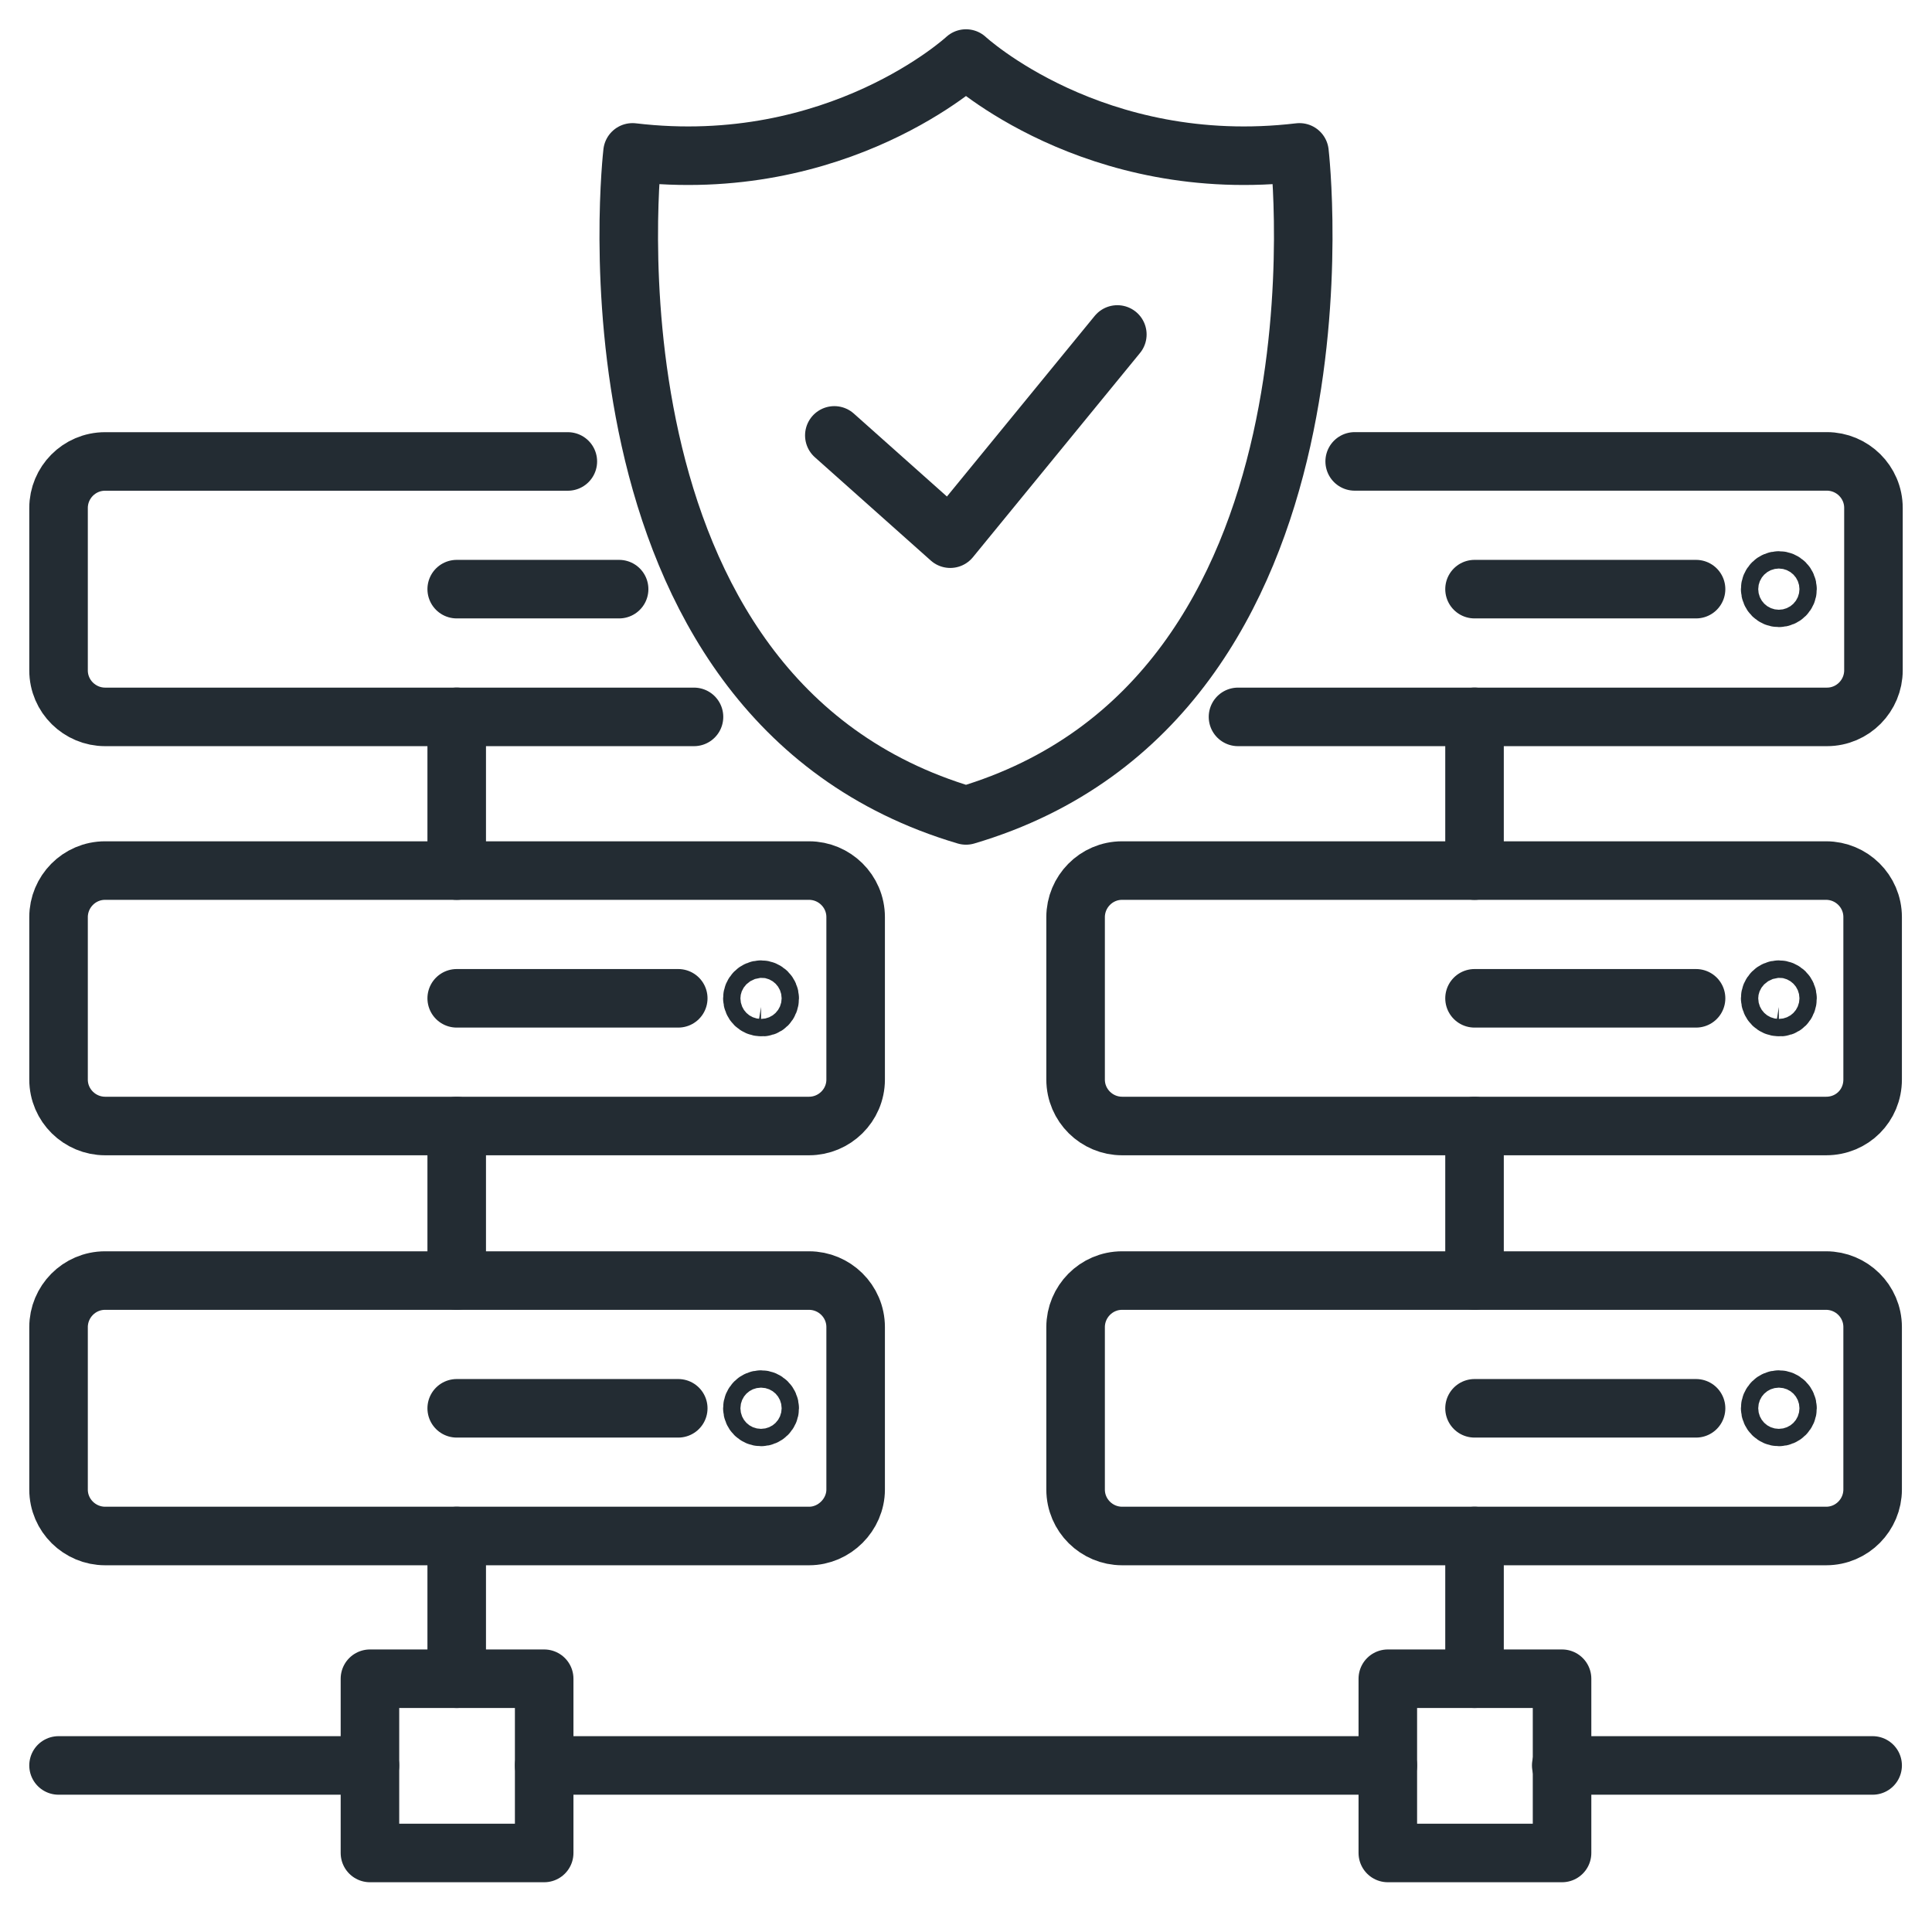 <?xml version="1.0" encoding="utf-8"?><svg width="33" height="33" viewBox="0 0 33 33" fill="none" xmlns="http://www.w3.org/2000/svg">
<path d="M14.251 7.437L16.231 9.201L19.085 5.713" stroke="#232C33" stroke-miterlimit="10" stroke-linecap="round" stroke-linejoin="round"/>
<path d="M22.196 2.603C18.681 3.02 16.5 1 16.5 1C16.5 1 14.318 3.02 10.804 2.603C10.804 2.603 9.713 11.921 16.5 13.928C23.287 11.921 22.196 2.603 22.196 2.603Z" stroke="#232C33" stroke-miterlimit="10" stroke-linecap="round" stroke-linejoin="round"/>
<path d="M25.186 26.236V28.674" stroke="#232C33" stroke-miterlimit="10" stroke-linecap="round" stroke-linejoin="round"/>
<path d="M31.192 26.236H19.166C18.735 26.236 18.372 25.886 18.372 25.442V22.668C18.372 22.237 18.722 21.873 19.166 21.873H31.192C31.623 21.873 31.986 22.223 31.986 22.668V25.442C31.986 25.873 31.636 26.236 31.192 26.236Z" stroke="#232C33" stroke-miterlimit="10" stroke-linecap="round" stroke-linejoin="round"/>
<path d="M25.186 24.055H28.97" stroke="#232C33" stroke-miterlimit="10" stroke-linecap="round" stroke-linejoin="round"/>
<path d="M30.532 24.054C30.532 23.973 30.465 23.906 30.384 23.906C30.303 23.906 30.236 23.973 30.236 24.054C30.236 24.135 30.303 24.202 30.384 24.202C30.465 24.202 30.532 24.135 30.532 24.054Z" stroke="#232C33" stroke-miterlimit="10" stroke-linecap="round" stroke-linejoin="round"/>
<path d="M31.192 19.233H19.166C18.735 19.233 18.372 18.883 18.372 18.439V15.665C18.372 15.234 18.722 14.87 19.166 14.87H31.192C31.623 14.87 31.986 15.22 31.986 15.665V18.439C31.986 18.883 31.636 19.233 31.192 19.233Z" stroke="#232C33" stroke-miterlimit="10" stroke-linecap="round" stroke-linejoin="round"/>
<path d="M25.186 17.052H28.97" stroke="#232C33" stroke-miterlimit="10" stroke-linecap="round" stroke-linejoin="round"/>
<path d="M30.532 17.052C30.532 16.971 30.465 16.904 30.384 16.904C30.303 16.904 30.236 16.971 30.236 17.052C30.236 17.133 30.303 17.2 30.384 17.2C30.465 17.213 30.532 17.146 30.532 17.052Z" stroke="#232C33" stroke-miterlimit="10" stroke-linecap="round" stroke-linejoin="round"/>
<path d="M23.139 7.881H31.205C31.636 7.881 32 8.231 32 8.676V11.45C32 11.881 31.65 12.245 31.205 12.245H21.146" stroke="#232C33" stroke-miterlimit="10" stroke-linecap="round" stroke-linejoin="round"/>
<path d="M25.186 10.063H28.97" stroke="#232C33" stroke-miterlimit="10" stroke-linecap="round" stroke-linejoin="round"/>
<path d="M30.384 10.211C30.466 10.211 30.532 10.145 30.532 10.063C30.532 9.981 30.466 9.915 30.384 9.915C30.302 9.915 30.236 9.981 30.236 10.063C30.236 10.145 30.302 10.211 30.384 10.211Z" stroke="#232C33" stroke-miterlimit="10" stroke-linecap="round" stroke-linejoin="round"/>
<path d="M7.801 26.236V28.674" stroke="#232C33" stroke-miterlimit="10" stroke-linecap="round" stroke-linejoin="round"/>
<path d="M9.295 28.674H6.319V31.65H9.295V28.674Z" stroke="#232C33" stroke-miterlimit="10" stroke-linecap="round" stroke-linejoin="round"/>
<path d="M26.681 28.674H23.705V31.65H26.681V28.674Z" stroke="#232C33" stroke-miterlimit="10" stroke-linecap="round" stroke-linejoin="round"/>
<path d="M13.82 26.236H1.795C1.364 26.236 1 25.886 1 25.442V22.668C1 22.237 1.35 21.873 1.795 21.873H13.82C14.251 21.873 14.615 22.223 14.615 22.668V25.442C14.615 25.873 14.251 26.236 13.82 26.236Z" stroke="#232C33" stroke-miterlimit="10" stroke-linecap="round" stroke-linejoin="round"/>
<path d="M7.801 24.055H11.585" stroke="#232C33" stroke-miterlimit="10" stroke-linecap="round" stroke-linejoin="round"/>
<path d="M13.147 24.054C13.147 23.973 13.079 23.906 12.999 23.906C12.918 23.906 12.851 23.973 12.851 24.054C12.851 24.135 12.918 24.202 12.999 24.202C13.079 24.202 13.147 24.135 13.147 24.054Z" stroke="#232C33" stroke-miterlimit="10" stroke-linecap="round" stroke-linejoin="round"/>
<path d="M13.82 19.233H1.795C1.364 19.233 1 18.883 1 18.439V15.665C1 15.234 1.35 14.87 1.795 14.87H13.82C14.251 14.87 14.615 15.22 14.615 15.665V18.439C14.615 18.883 14.251 19.233 13.82 19.233Z" stroke="#232C33" stroke-miterlimit="10" stroke-linecap="round" stroke-linejoin="round"/>
<path d="M7.801 17.052H11.585" stroke="#232C33" stroke-miterlimit="10" stroke-linecap="round" stroke-linejoin="round"/>
<path d="M13.147 17.052C13.147 16.971 13.079 16.904 12.999 16.904C12.918 16.904 12.851 16.971 12.851 17.052C12.851 17.133 12.918 17.2 12.999 17.2C13.079 17.213 13.147 17.146 13.147 17.052Z" stroke="#232C33" stroke-miterlimit="10" stroke-linecap="round" stroke-linejoin="round"/>
<path d="M11.854 12.245H1.795C1.364 12.245 1 11.895 1 11.45V8.676C1 8.245 1.35 7.882 1.795 7.882H9.699" stroke="#232C33" stroke-miterlimit="10" stroke-linecap="round" stroke-linejoin="round"/>
<path d="M7.801 10.063H10.575" stroke="#232C33" stroke-miterlimit="10" stroke-linecap="round" stroke-linejoin="round"/>
<path d="M25.186 21.873V19.234" stroke="#232C33" stroke-miterlimit="10" stroke-linecap="round" stroke-linejoin="round"/>
<path d="M25.186 14.87V12.244" stroke="#232C33" stroke-miterlimit="10" stroke-linecap="round" stroke-linejoin="round"/>
<path d="M7.801 21.873V19.234" stroke="#232C33" stroke-miterlimit="10" stroke-linecap="round" stroke-linejoin="round"/>
<path d="M7.801 14.87V12.244" stroke="#232C33" stroke-miterlimit="10" stroke-linecap="round" stroke-linejoin="round"/>
<path d="M1 30.155H6.319" stroke="#232C33" stroke-miterlimit="10" stroke-linecap="round" stroke-linejoin="round"/>
<path d="M9.295 30.155H23.705" stroke="#232C33" stroke-miterlimit="10" stroke-linecap="round" stroke-linejoin="round"/>
<path d="M26.667 30.155H31.986" stroke="#232C33" stroke-miterlimit="10" stroke-linecap="round" stroke-linejoin="round"/>
</svg>
